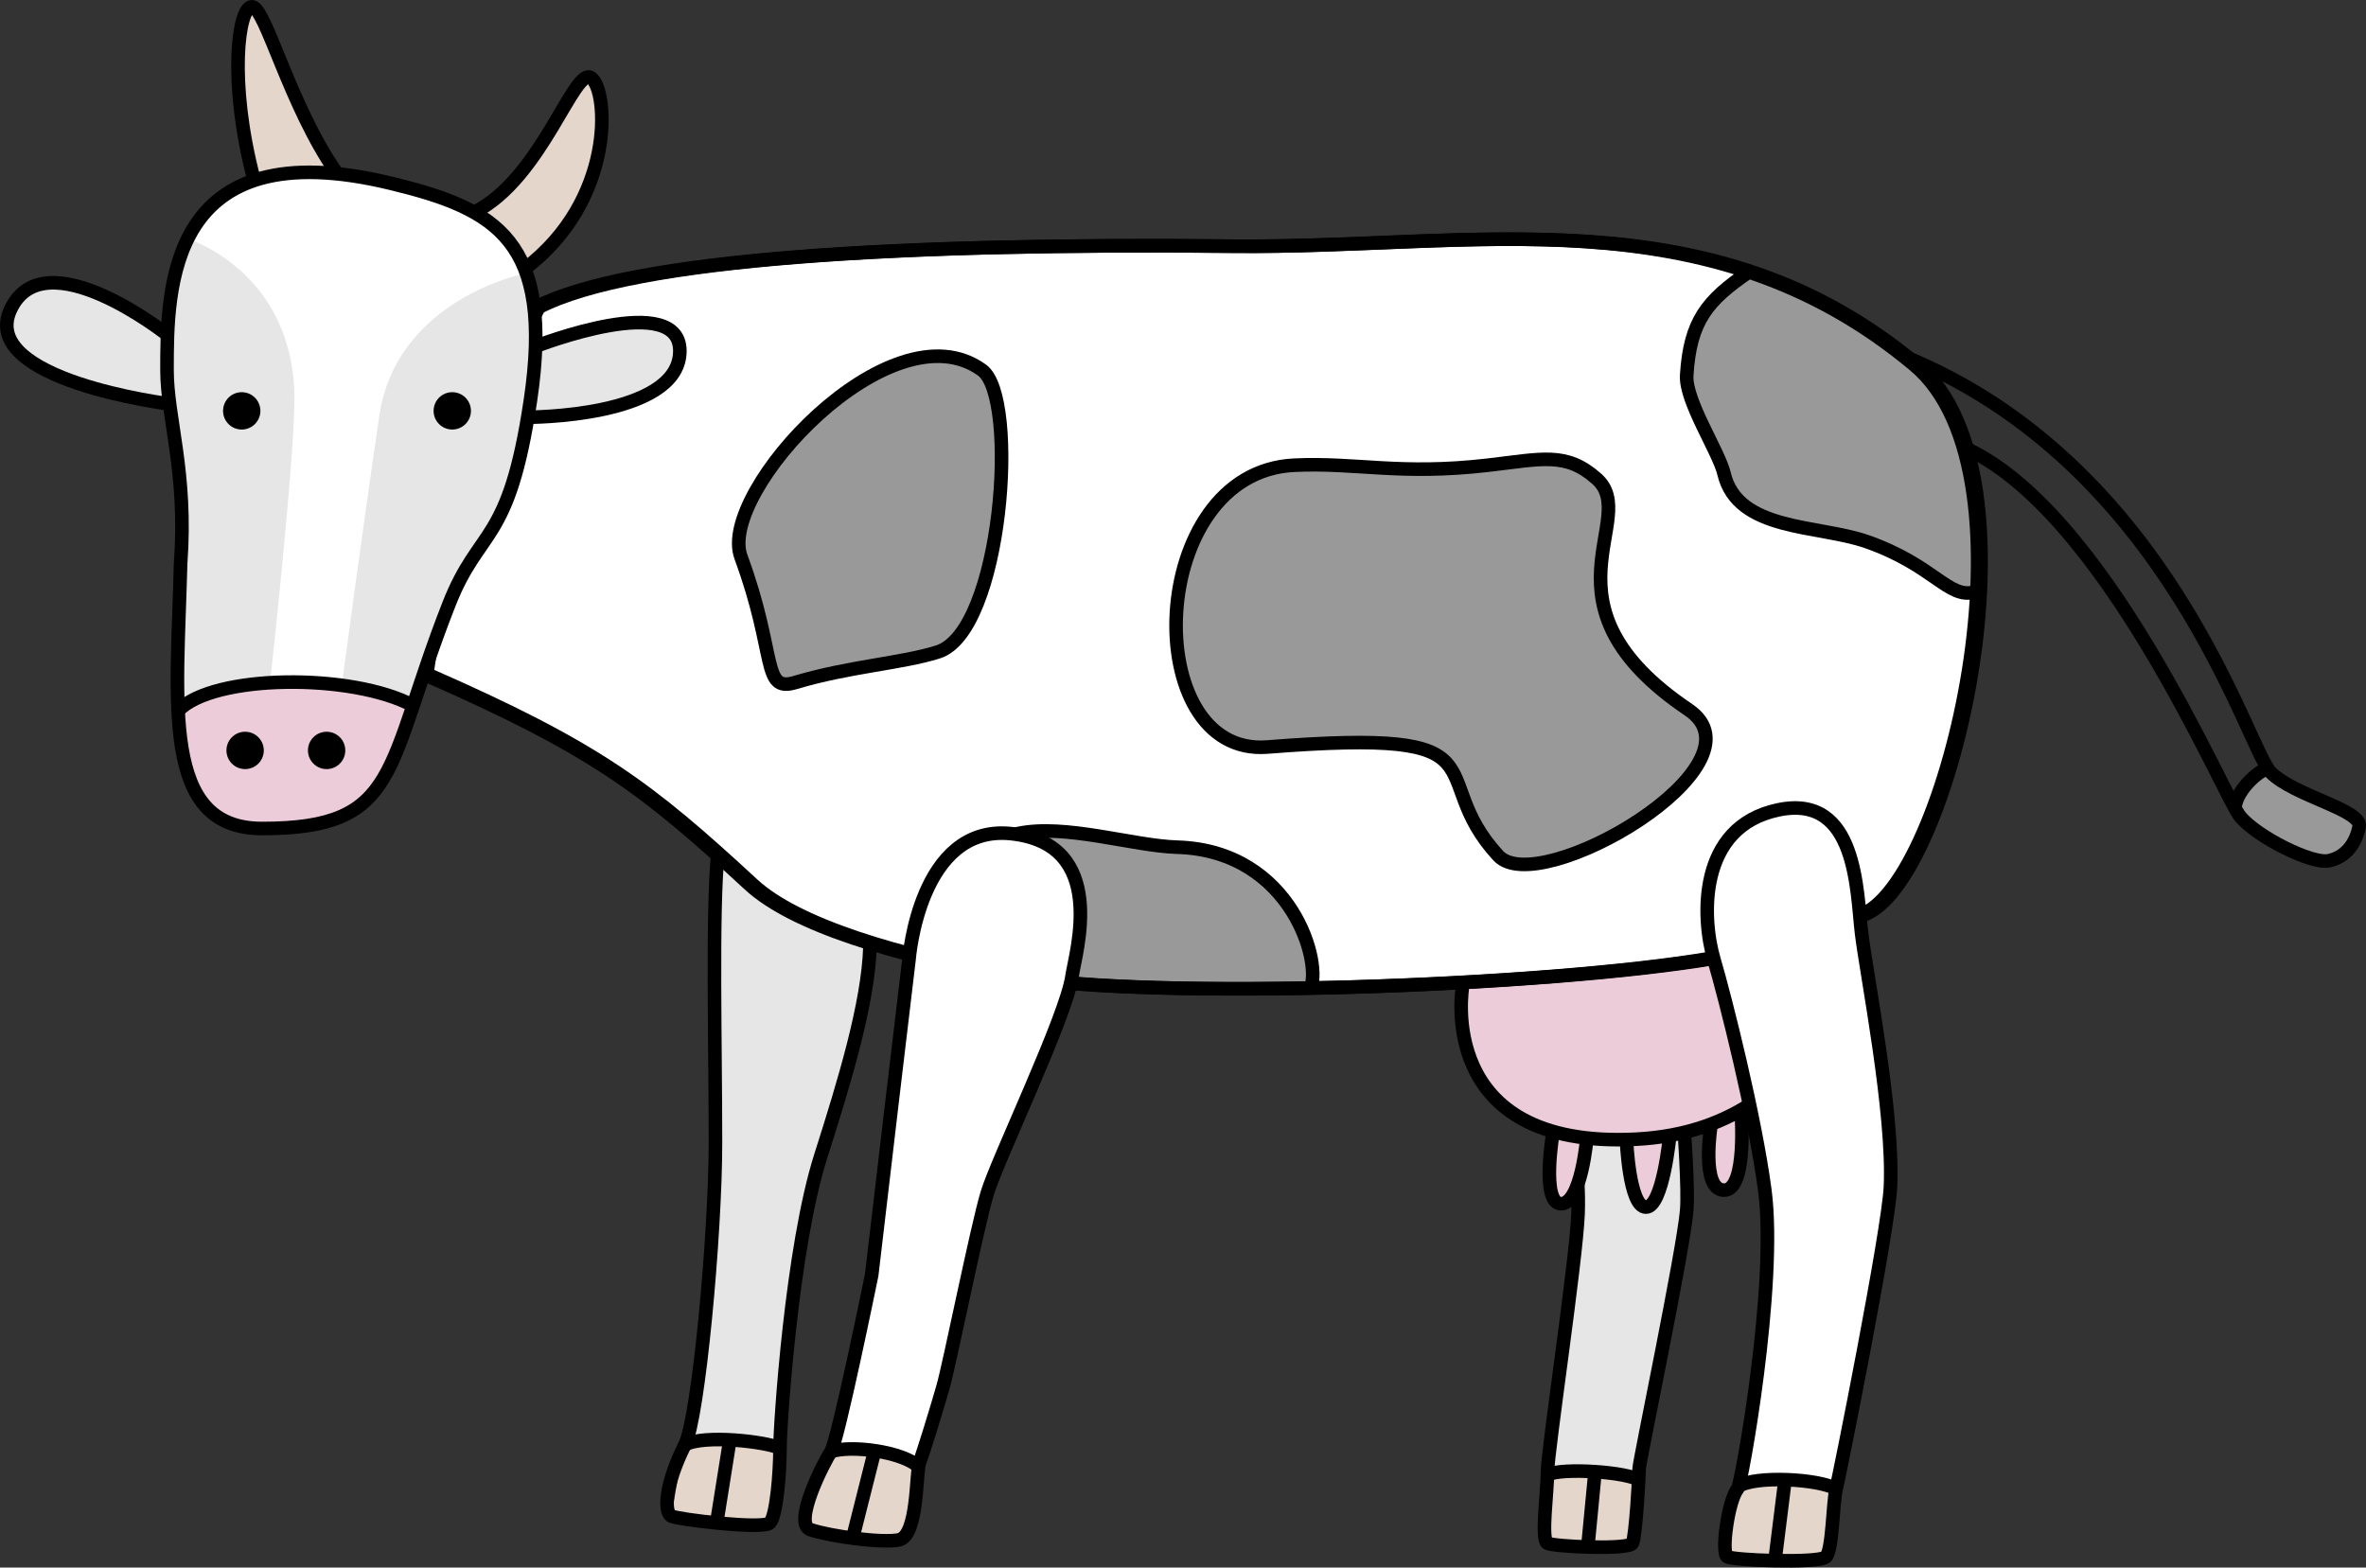<svg xmlns="http://www.w3.org/2000/svg" viewBox="0 0 696.71 461.65"><rect x="0" y="0" width="696.71" height="461.65" fill="#333333" stroke="none"/><defs><style>.cls-1,.cls-10{fill:#e6e6e6;}.cls-12,.cls-2{fill:#e5d6cc;}.cls-13,.cls-3,.cls-9{fill:none;}.cls-10,.cls-12,.cls-3,.cls-5,.cls-8,.cls-9{stroke:#000;}.cls-10,.cls-12,.cls-13,.cls-3,.cls-5,.cls-8,.cls-9{stroke-miterlimit:10;}.cls-10,.cls-12,.cls-3,.cls-5,.cls-8{stroke-width:4px;}.cls-4,.cls-8{fill:#999;}.cls-11,.cls-5{fill:#edccd9;}.cls-6{fill:#fff;}.cls-7{fill:#ccc;}.cls-9{stroke-width:3px;}.cls-13{stroke:red;}</style></defs><title>Kuh</title><g id="Hintere_Beine" data-name="Hintere Beine"><polygon class="cls-1" points="211.21 253.21 209.63 363.98 203.44 424.8 229.68 424.04 240.1 345.93 257.57 278.25 211.21 253.21"/><polygon class="cls-1" points="455.73 432.67 482.68 433.5 497.68 355.5 496.68 326.5 460.68 325.5 465.68 359.5 455.73 432.67"/><polygon class="cls-2" points="455.68 433.5 482.63 434.62 480.68 454.5 454.68 454.5 455.68 433.5"/><polygon class="cls-2" points="201.68 423.5 229.7 425.23 226.68 448.5 197.68 446.5 201.68 423.5"/><path class="cls-3" d="M819.49,580.28C819,597,812,620,805,642c-8.54,26.83-12,79-12,86s-1,20-3,22-27-1-29-2-2.23-8.54,4-21c4-8,9-61.83,9-89,0-29-1-68,.68-84.94" transform="translate(-563.32 -301.5)"/><path class="cls-3" d="M793,728c-4-1.93-22.4-4.09-28-1" transform="translate(-563.32 -301.5)"/><line class="cls-3" x1="214.93" y1="424.04" x2="211.03" y2="448.52"/><path class="cls-3" d="M1054.74,585.87C1056,594,1061,646,1060,658s-14,74-14,76-1,20-2,22-23,1-25,0,0-15,0-21,8.46-62,9-76c1-26-10-58-10-69" transform="translate(-563.32 -301.5)"/><path class="cls-3" d="M1046,737.5c-3-2.5-22.84-3.85-26.9-1.68" transform="translate(-563.32 -301.5)"/><line class="cls-3" x1="469.68" y1="433.5" x2="467.55" y2="455.65"/></g><g id="Euter_Schwanz" data-name="Euter Schwanz"><polygon class="cls-4" points="671.68 229.5 688.68 237.5 693.68 243.5 688.89 252.31 678.31 252.09 661.17 242.06 657.68 235.5 664.75 227.98 671.68 229.5"/><path class="cls-5" d="M1020.67,634.72S1017,656,1023,656s7.6-19.36,7.6-19.36" transform="translate(-563.32 -301.5)"/><path class="cls-5" d="M1042.26,637.1S1043,657,1048,657s7-21,7-21" transform="translate(-563.32 -301.5)"/><path class="cls-5" d="M1067.19,632.55S1064,652,1071,652s5-23.62,5-23.62" transform="translate(-563.32 -301.5)"/><path class="cls-3" d="M1123.7,406.31C1202,438,1225,522,1232,529s27,11,26,16-4,9-9,10-21-7-26-13-40-91-82-109" transform="translate(-563.32 -301.5)"/><path class="cls-3" d="M1221.43,539.46c.43-5.55,7.57-11.46,9.72-11.56" transform="translate(-563.32 -301.5)"/><path class="cls-5" d="M994,592s-8.47,48,51,45c60-3,65.45-65.5,65.45-65.5" transform="translate(-563.32 -301.5)"/></g><g id="Körper_Fläche" data-name="Körper Fläche"><path class="cls-6" d="M721,392c28-14.49,108-19,205-18,71,.73,140-16,201,35,38.52,32.21,9.54,153.49-16,162-12,4-43.42,12.64-43.42,12.64C1018.47,592.07,901.85,596.21,861,589c-34-6-64-15-77-27-30.87-28.5-45.76-40-96-62l9-61Z" transform="translate(-563.32 -301.5)"/></g><g id="Flecken"><polygon class="cls-4" points="342.99 249.26 360.68 251.5 378.36 265.28 386.68 280.5 386.56 290.97 361.84 291.2 334.02 290.68 316.01 289.67 311.68 268.5 306.34 244.72 326.04 246.65 342.99 249.26"/><path class="cls-4" d="M1075.83,383.33C1076,383,1093,387,1093,387l21,13,21,16,7,19,2.91,15.89.69,22.79-1.67,2.5-17.67-9L1108,459.56,1079,453l-8.34-13.18S1067,431,1067,430s-6.72-14.8-6.72-14.8L1062,396Z" transform="translate(-563.32 -301.5)"/><path class="cls-7" d="M1075.83,383.33" transform="translate(-563.32 -301.5)"/><path class="cls-8" d="M852.5,410.5c11,8,6,77-13,83-10.66,3.37-26.15,4.24-42,9-10,3-5.32-8-16-37C774.5,446.5,825.62,391,852.5,410.5Z" transform="translate(-563.32 -301.5)"/><path class="cls-8" d="M944.5,438.5c18.42-.84,31,3,57,0,15.93-1.84,23-4,32,4,13.22,11.75-19,37,27,68,24.18,16.29-44,56-56,43-22.39-24.26,4.61-37.73-68-32C898.5,524.5,900.5,440.5,944.5,438.5Z" transform="translate(-563.32 -301.5)"/><path class="cls-3" d="M949,593c4-7-5-41-39-42-13.15-.39-33-7-47-4-12.37,2.65-24,27-28.77,36.39" transform="translate(-563.32 -301.5)"/><path class="cls-3" d="M1078.3,381.59C1066,390,1061,396,1060,412c-.48,7.6,9.46,22.46,11,29,4,17,27.72,15,42,20,20,7,24,17,31.86,14.84" transform="translate(-563.32 -301.5)"/><path class="cls-7" d="M1065.65,428.86" transform="translate(-563.32 -301.5)"/><path class="cls-7" d="M1066,429" transform="translate(-563.32 -301.5)"/></g><g id="Körper"><path class="cls-9" d="M612.5,406.5" transform="translate(-563.32 -301.5)"/><path class="cls-3" d="M721,392c28-14.49,108-19,205-18,71,.73,140-16,201,35,38.52,32.21,9.54,153.49-16,162-12,4-43.42,12.64-43.42,12.64C1018.47,592.07,901.85,596.21,861,589c-34-6-64-15-77-27-30.87-28.5-45.76-40-96-62l9-61Z" transform="translate(-563.32 -301.5)"/><path class="cls-3" d="M722,392c28-14.49,108-19,205-18,71,.73,140-16,201,35,38.52,32.21,9.54,153.49-16,162-12,4-43.42,12.64-43.42,12.64C1019.47,592.07,902.85,596.21,862,589c-34-6-64-15-77-27-30.87-28.5-45.76-40-96-62l9-61Z" transform="translate(-563.32 -301.5)"/></g><g id="Vordere_Beine_Fläche" data-name="Vordere Beine Fläche"><path class="cls-6" d="M879,589c-1.7,11.88-22,54-25,64s-11,50-13,57-5.84,19.41-6.92,22.2-.36,21.66-6.08,22.8c-5,1-20-1-26-3-5.37-1.79,4-20,6-23s12-52,12-52l6-51,5-42s3-39.8,30-37C890,550,880,582,879,589Z" transform="translate(-563.32 -301.5)"/><path class="cls-6" d="M1111.5,576.39C1110,564,1110.27,535.15,1087,540c-24,5-22.48,32.13-19,44s12.11,46.17,15,68c3.69,27.86-6.94,86.84-8,88-2.69,3-5,19-3,20,1,.48,7.34,1,13.87,1.11,7,.15,14.1-.08,15.13-1.11,2-2,2-16,3-20s15.4-75.86,16-89C1121,629,1113,588.78,1111.5,576.39Z" transform="translate(-563.32 -301.5)"/></g><g id="Vordere_Beine" data-name="Vordere Beine"><polygon class="cls-2" points="511.68 435.5 540.99 437.12 537.68 458.5 508.68 458.5 511.68 435.5"/><polygon class="cls-2" points="244.68 426.5 270.68 429.5 267.68 452.5 236.68 450.5 244.68 426.5"/><path class="cls-3" d="M879,589c-1.7,11.88-22,54-25,64s-11,50-13,57-5.84,19.41-6.92,22.2-.36,21.66-6.08,22.8c-5,1-20-1-26-3-5.37-1.79,4-20,6-23s12-52,12-52l6-51,5-42s3-39.8,30-37C890,550,880,582,879,589Z" transform="translate(-563.32 -301.5)"/><path class="cls-3" d="M833.79,733.41C829,729,814,727,808,729" transform="translate(-563.32 -301.5)"/><line class="cls-3" x1="257.57" y1="427.23" x2="251.07" y2="453"/><path class="cls-3" d="M1111.5,576.39C1110,564,1110.27,535.15,1087,540c-24,5-22.48,32.13-19,44s12.11,46.17,15,68c3.69,27.86-6.94,86.84-8,88-2.69,3-5,19-3,20,1,.48,7.34,1,13.87,1.11,7,.15,14.1-.08,15.13-1.11,2-2,2-16,3-20s15.4-75.86,16-89C1121,629,1113,588.78,1111.5,576.39Z" transform="translate(-563.32 -301.5)"/><path class="cls-3" d="M1075.24,739.25C1080,736,1099,737,1104,740" transform="translate(-563.32 -301.5)"/><path class="cls-3" d="M1089,737" transform="translate(-563.32 -301.5)"/><line class="cls-3" x1="525.68" y1="435.5" x2="522.68" y2="459.5"/></g><g id="Kopf_Fläche" data-name="Kopf Fläche"><path class="cls-6" d="M678.5,355.5c-66-16-66,31-66,55,0,14.14,6,30,4,57-1,41-6,78,24,78,41,0,36-17.58,55-66,9-23,17.62-17.15,24-60C726.5,372.5,709.61,363,678.5,355.5Z" transform="translate(-563.32 -301.5)"/></g><g id="Kopf"><path class="cls-10" d="M721.07,403.5s43.43-17,42.43,2-44.77,18.87-44.77,18.87" transform="translate(-563.32 -301.5)"/><path class="cls-10" d="M612.5,400s-36-28.5-46-7.5,47,28,47,28" transform="translate(-563.32 -301.5)"/><path class="cls-1" d="M619,372s32,10,31,49c-.57,22.08-7,80-7,80l-27.23,7.5.56-37.17L612,400Z" transform="translate(-563.32 -301.5)"/><path class="cls-11" d="M617.12,509.56s13.61-5.4,13.75-5.48,28.63-1.25,28.63-1.25L685,508.75,679,527l-12.84,13.81-23.53,4.67-17.2-4.94L618,528Z" transform="translate(-563.32 -301.5)"/><path class="cls-1" d="M718,382s-37.92,7.44-43,42c-5,34-11,79-11,79l21.53,4.68L699,471l16-29,6-34Z" transform="translate(-563.32 -301.5)"/><path class="cls-3" d="M685,509.33c-18-9.67-59-9.33-69.21,1.46" transform="translate(-563.32 -301.5)"/><path class="cls-12" d="M638.1,354.37c-7.6-28.87-4.6-50.87-.6-50.87s11,29,25,49" transform="translate(-563.32 -301.5)"/><path class="cls-12" d="M703,364c20-10,29.5-43.5,34.5-39.5s7,36-19.66,56.16" transform="translate(-563.32 -301.5)"/><path class="cls-3" d="M678.5,355.5c-66-16-66,31-66,55,0,14.14,6,30,4,57-1,41-6,78,24,78,41,0,36-17.58,55-66,9-23,17.62-17.15,24-60C726.5,372.5,709.61,363,678.5,355.5Z" transform="translate(-563.32 -301.5)"/><path class="cls-13" d="M613.88,387.27" transform="translate(-563.32 -301.5)"/><path class="cls-13" d="M613.65,388.74" transform="translate(-563.32 -301.5)"/><circle cx="72.18" cy="221" r="5.5"/><circle cx="96.18" cy="221" r="5.5"/><circle cx="133.18" cy="121" r="5.5"/><circle cx="71.18" cy="121" r="5.5"/><path d="M612.5,405.63" transform="translate(-563.32 -301.5)"/></g></svg>